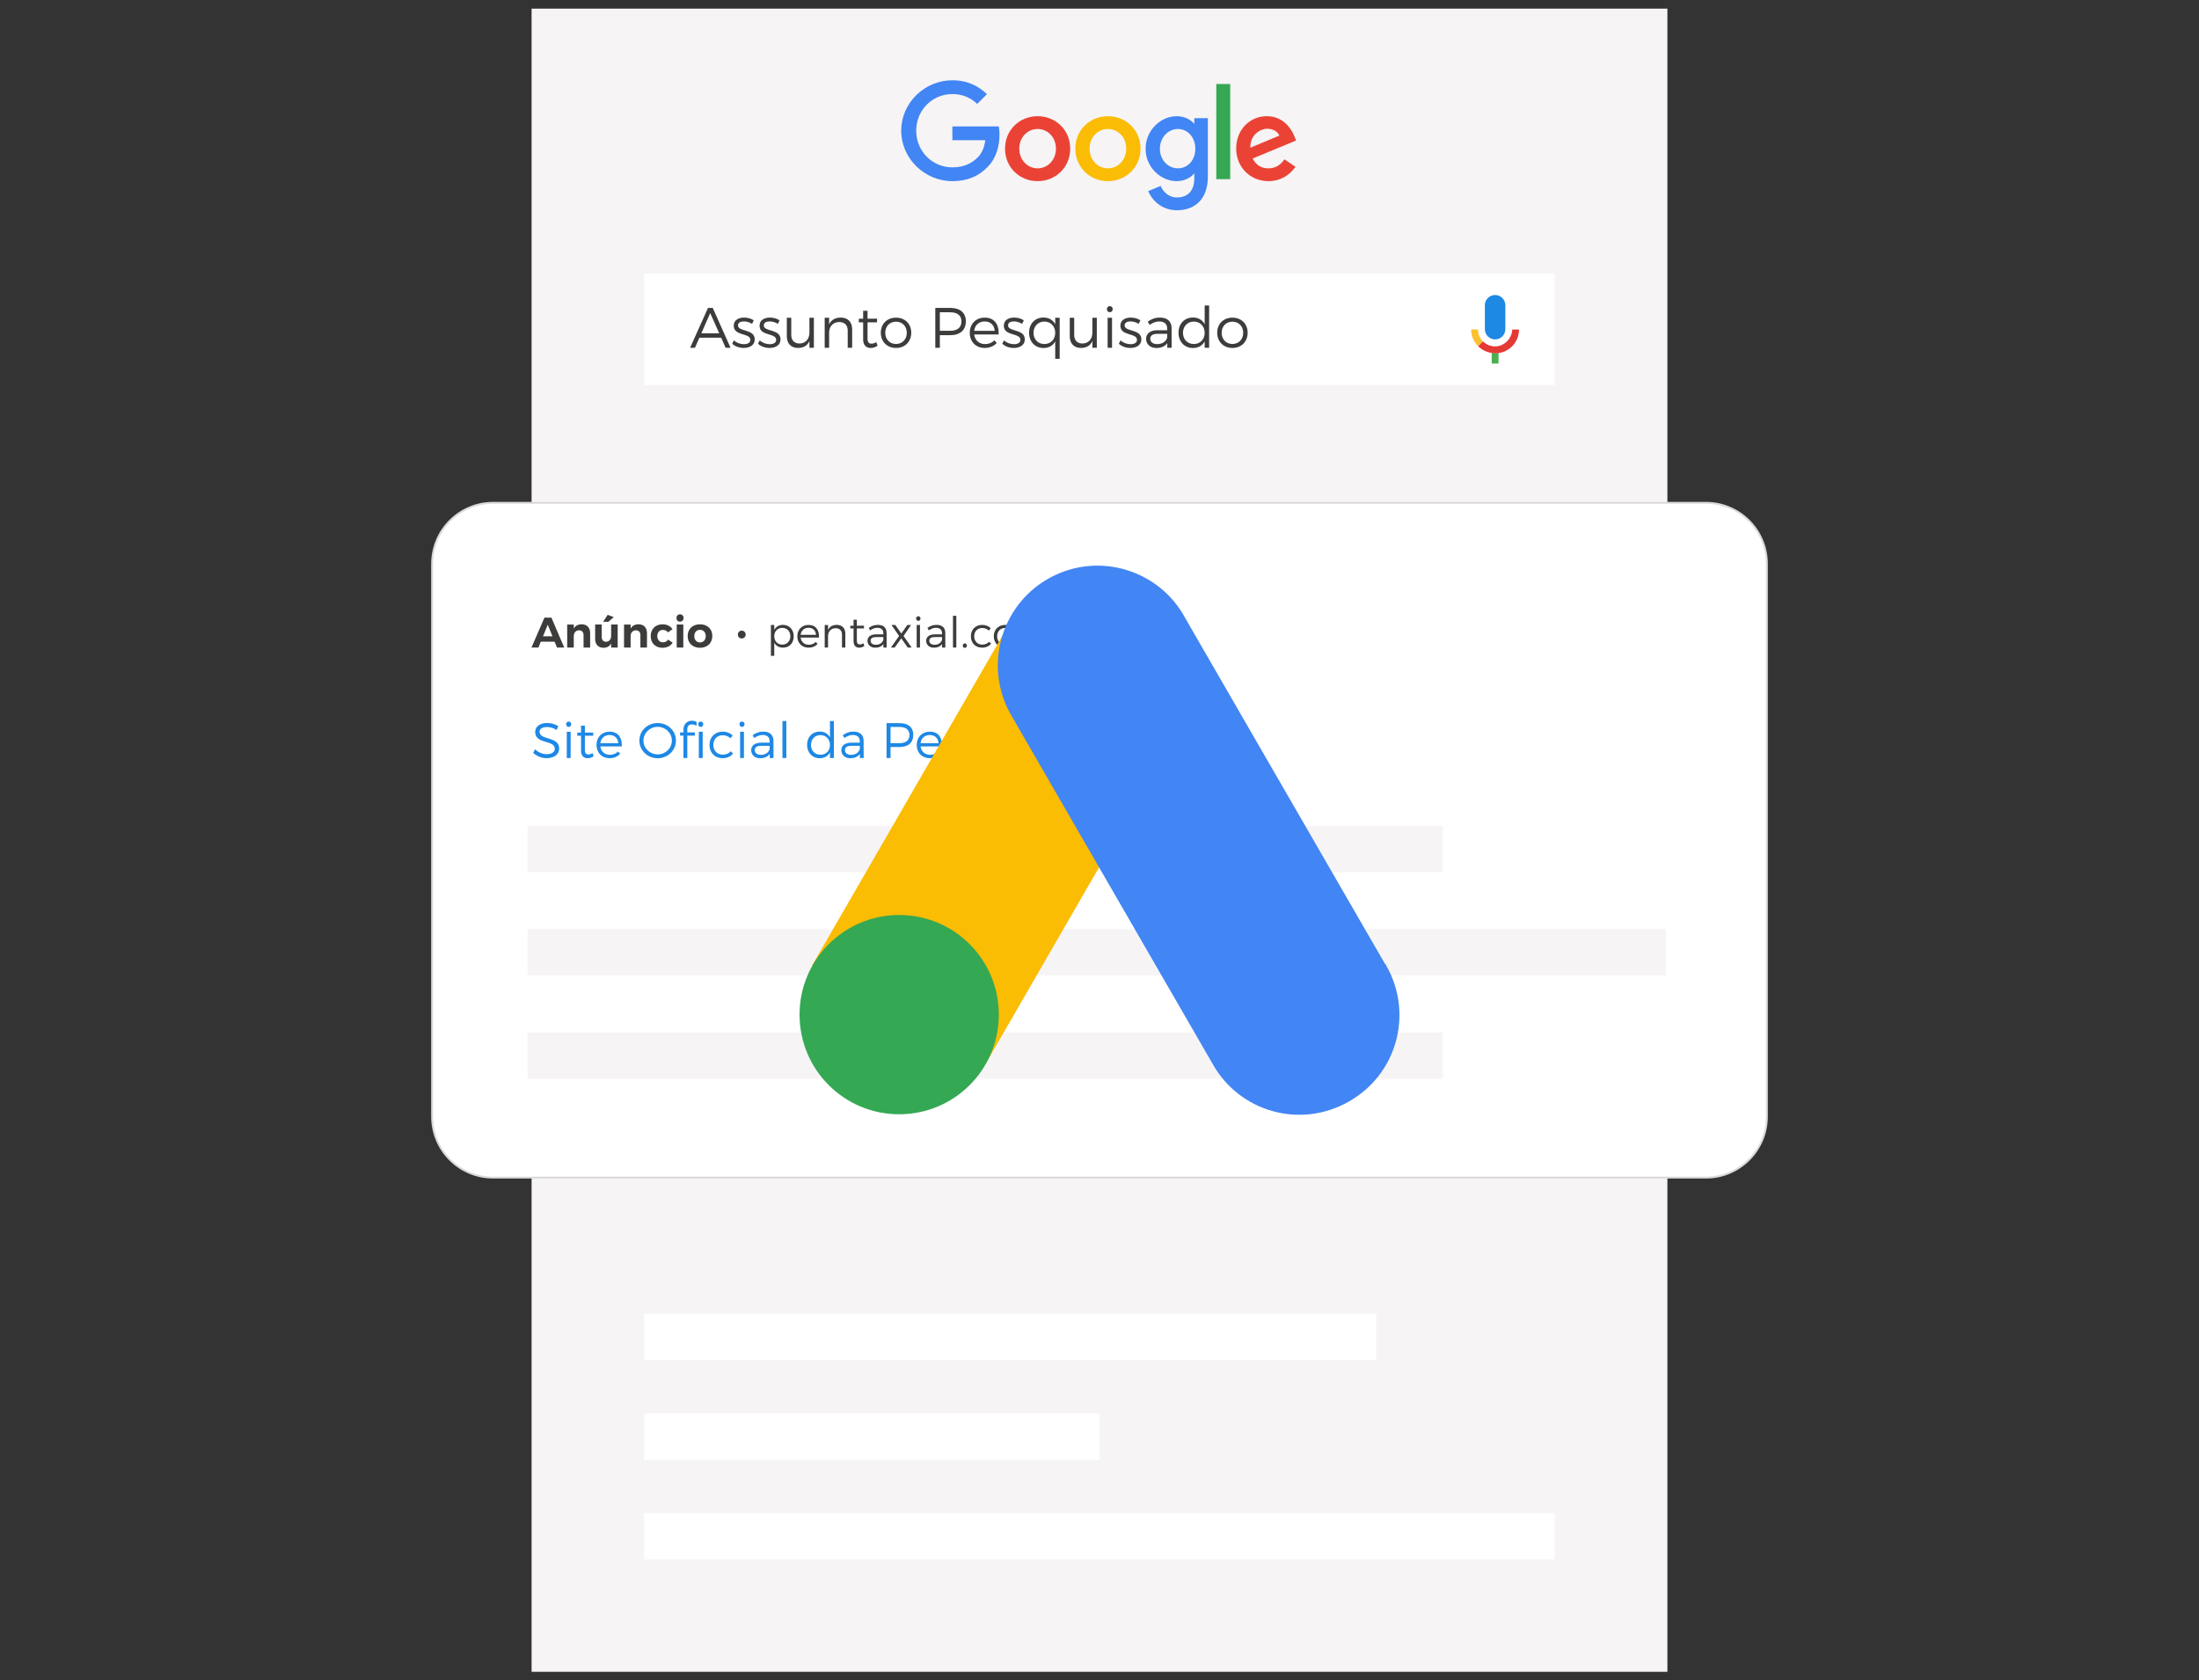 <?xml version="1.0" encoding="UTF-8"?>
<!DOCTYPE svg PUBLIC "-//W3C//DTD SVG 1.1//EN" "http://www.w3.org/Graphics/SVG/1.1/DTD/svg11.dtd">
<!-- Creator: CorelDRAW 2019 (64 Bit) -->
<svg xmlns="http://www.w3.org/2000/svg" xml:space="preserve" width="161.572mm" height="123.472mm" version="1.1" style="shape-rendering:geometricPrecision; text-rendering:geometricPrecision; image-rendering:optimizeQuality; fill-rule:evenodd; clip-rule:evenodd"
viewBox="0 0 16157.22 12347.22"
 xmlns:xlink="http://www.w3.org/1999/xlink">
 <rect x="0" y="0" width="16157.22" height="12347.22" fill="#333333" stroke="none"/>
 <defs>
  <style type="text/css">
   <![CDATA[
    .str0 {stroke:#DADADA;stroke-width:14.11;stroke-miterlimit:10}
    .fil2 {fill:none;fill-rule:nonzero}
    .fil3 {fill:#1E88E5;fill-rule:nonzero}
    .fil10 {fill:#34A853;fill-rule:nonzero}
    .fil7 {fill:#3C3C3B;fill-rule:nonzero}
    .fil9 {fill:#4285F4;fill-rule:nonzero}
    .fil4 {fill:#4CAF50;fill-rule:nonzero}
    .fil6 {fill:#E53935;fill-rule:nonzero}
    .fil11 {fill:#EA4335;fill-rule:nonzero}
    .fil0 {fill:#F6F4F5;fill-rule:nonzero}
    .fil8 {fill:#FBBC04;fill-rule:nonzero}
    .fil12 {fill:#FBBC05;fill-rule:nonzero}
    .fil5 {fill:#FBC02D;fill-rule:nonzero}
    .fil1 {fill:white;fill-rule:nonzero}
   ]]>
  </style>
 </defs>
 <g id="Camada_x0020_1">
  <g id="_2749233415840">
   <polygon class="fil0" points="3905.86,12283.83 12251.27,12283.83 12251.27,63.39 3905.86,63.39 "/>
   <path class="fil1" d="M3174.99 4142.58l0 4062c0,247.42 200.53,447.97 447.91,447.97l8911.4 0c247.39,0 447.92,-200.55 447.92,-447.97l0 -4062c0,-247.43 -200.53,-447.98 -447.92,-447.98l-8911.4 0c-247.38,0 -447.91,200.55 -447.91,447.98z"/>
   <path class="fil2 str0" d="M3174.99 4142.58l0 4062c0,247.42 200.53,447.97 447.91,447.97l8911.4 0c247.39,0 447.92,-200.55 447.92,-447.97l0 -4062c0,-247.43 -200.53,-447.98 -447.92,-447.98l-8911.4 0c-247.38,0 -447.91,200.55 -447.91,447.98z"/>
   <polygon class="fil1" points="11424.3,2828.99 4732.93,2828.99 4732.93,2009.72 11424.3,2009.72 "/>
   <polygon class="fil1" points="10112.21,9993.1 4732.93,9993.1 4732.93,9653.34 10112.21,9653.34 "/>
   <polygon class="fil0" points="12241.28,7166.79 3876.86,7166.79 3876.86,6826.99 12241.28,6826.99 "/>
   <polygon class="fil0" points="10601.1,7925.61 3876.86,7925.61 3876.86,7585.81 10601.1,7585.81 "/>
   <polygon class="fil0" points="10601.1,6407.96 3876.86,6407.96 3876.86,6068.16 10601.1,6068.16 "/>
   <polygon class="fil1" points="8078.6,10725.76 4732.93,10725.76 4732.93,10386.01 8078.6,10386.01 "/>
   <polygon class="fil1" points="11424.3,11458.42 4732.93,11458.42 4732.93,11118.67 11424.3,11118.67 "/>
   <path class="fil3" d="M10985.32 2493.83c41.82,0 75.21,-33.85 75.21,-75.2l0 -175.85c0,-41.86 -33.87,-75.15 -75.21,-75.15 -41.81,0 -75.2,33.87 -75.2,75.15l0 175.85c0,41.35 33.85,75.2 75.2,75.2z"/>
   <path class="fil4" d="M10960.31 2592.21l0 0 0 78.92 50.29 0 0 -78.4c-7.9,1.04 -16.43,1.04 -24.85,1.04 -9.07,0.54 -16.96,0 -25.44,-1.56z"/>
   <path class="fil5" d="M10896.22 2508.29c-22.24,-22.77 -36.52,-50.29 -36.52,-87.92l-50.35 0c0,50.35 19.63,91.63 51.39,123.45l0.52 -0.58 -0.52 -0.51 35.48 -34.44z"/>
   <path class="fil6" d="M11110.86 2420.3c0,63 -55.57,124.96 -125.48,124.96 -34.97,0 -66.25,-14.28 -89.02,-37.05l-0.52 0.47 -34.97 34.97 0.53 0.56c25.95,25.96 60.4,43.43 99.07,49.29 8.47,1.01 16.96,2.11 25.43,2.11 8.42,0 16.95,0 24.86,-1.1 85.3,-12.15 150.41,-85.25 150.41,-173.12l-50.31 0 0 -1.09z"/>
   <path class="fil7" d="M5298.81 2481.35l32.64 74.06 36.43 0 -131.02 -293.01 -34.77 0 -131.49 293.01 35.6 0 32.64 -74.06 159.97 0zm-14.24 -32.28l-131.49 0 65.27 -148.58 66.22 148.58zm183.36 -115.59c-40.24,0 -76.67,17.57 -76.67,59.93 -0.36,78.21 123.19,51.04 121.88,104.2 -0.35,21.84 -21.36,31.45 -47.35,31.45 -25.87,0 -54.35,-10.44 -73.22,-28.12l-12.58 24.8c21,20.06 53.16,30.97 84.61,30.97 42.25,0 80.82,-19.34 80.82,-62.89 0,-79.04 -123.07,-54 -123.07,-102.9 0,-20.53 18.76,-29.31 43.44,-29.31 20.53,0 42.72,7.12 59.93,17.92l12.58 -25.87c-18.51,-12.58 -44.03,-20.18 -70.37,-20.18zm189.64 0c-40.23,0 -76.66,17.57 -76.66,59.93 -0.36,78.21 123.18,51.04 121.88,104.2 -0.36,21.84 -21.36,31.45 -47.35,31.45 -25.88,0 -54.36,-10.44 -73.23,-28.12l-12.58 24.8c21.01,20.06 53.17,30.97 84.62,30.97 42.25,0 80.82,-19.34 80.82,-62.89 0,-79.04 -123.07,-54 -123.07,-102.9 0,-20.53 18.75,-29.31 43.44,-29.31 20.53,0 42.72,7.12 59.93,17.92l12.58 -25.87c-18.52,-12.58 -44.03,-20.18 -70.38,-20.18zm322.33 1.31l-32.64 0 0 108.47c0,46.88 -26.82,79.87 -72.39,80.7 -38.1,0 -61.12,-23.02 -61.12,-61.95l0 -127.22 -32.64 0 0 136c0,53.17 30.98,85.92 82.49,85.92 39.75,-0.47 69.06,-16.85 83.66,-51.15l0 49.85 32.64 0 0 -220.62zm197.6 -1.31c-40.24,0.48 -69.91,16.38 -85.45,49.85l0 -48.54 -32.64 0 0 220.62 32.64 0 0 -118.44c3.8,-41.89 30.62,-70.38 74.17,-70.85 38.93,0 62.31,23.02 62.31,62.07l0 127.22 32.75 0 0 -136.12c0,-53.17 -31.09,-85.81 -83.78,-85.81zm261.2 180.51c-12.1,7.48 -23.85,11.27 -35.13,11.27 -18.86,0 -29.31,-10.08 -29.31,-36.78l0 -120.22 69.9 0 0 -26.83 -69.9 0.48 0 -58.27 -32.28 0 0 58.27 -31.8 0 0 26.35 31.8 0 0 126.03c0,43.55 23.86,62.78 56.14,62.78 17.56,-0.36 34.29,-6.29 49.84,-16.73l-9.26 -26.35zm144.88 -180.03c-65.27,0 -111.8,45.21 -111.8,110.96 0,66.1 46.53,111.79 111.8,111.79 65.27,0 111.79,-45.69 111.79,-111.79 0,-65.75 -46.52,-110.96 -111.79,-110.96zm0 29.67c46.04,0 79.16,33.46 79.16,81.65 0,48.54 -33.12,82.12 -79.16,82.12 -46.05,0 -79.16,-33.58 -79.16,-82.12 0,-48.19 33.11,-81.65 79.16,-81.65zm288.5 -101.23l0 293.01 33.47 0 0 -92.57 76.66 0c72.4,0 114.29,-37.26 114.29,-102.06 0,-62.43 -41.89,-98.38 -114.29,-98.38l-110.13 0zm33.47 32.16l75.36 0c52.81,0 83.31,22.66 83.31,67.05 0,45.57 -30.5,69.07 -83.31,69.07l-75.36 0 0 -136.12zm329.09 39.4c-64.09,0 -109.3,45.57 -109.3,111.32 0,65.74 44.86,111.43 109.66,111.43 36.9,0 67.88,-13.41 88.77,-36.9l-17.92 -19.23c-17.21,18.04 -41.07,27.65 -68.24,27.65 -42.73,0 -74.18,-27.29 -79.99,-70.37l180.03 0c3.32,-74.89 -31.8,-124.38 -103.01,-123.9zm-77.02 97.08c4.98,-41.9 35.13,-69.07 77.02,-69.07 43.08,0 71.56,26.82 73.7,69.07l-150.72 0zm294.67 -97.56c-40.23,0 -76.66,17.57 -76.66,59.93 -0.36,78.21 123.18,51.04 121.88,104.2 -0.36,21.84 -21.36,31.45 -47.35,31.45 -25.87,0 -54.36,-10.44 -73.23,-28.12l-12.58 24.8c21.01,20.06 53.17,30.97 84.62,30.97 42.25,0 80.82,-19.34 80.82,-62.89 0,-79.04 -123.07,-54 -123.07,-102.9 0,-20.53 18.75,-29.31 43.44,-29.31 20.53,0 42.72,7.12 59.93,17.92l12.58 -25.87c-18.52,-12.58 -44.03,-20.18 -70.38,-20.18zm333.72 1.31l-32.75 0 0 47.71c-16.26,-31.45 -46.88,-49.37 -86.16,-49.37 -62.43,0 -105.98,45.57 -105.98,111.79 0,65.75 43.55,112.15 106.33,112.15 39.4,0 69.55,-18.04 85.81,-49.01l0 128.52 32.75 0 0 -301.79zm-112.27 192.97c-46.87,0 -79.98,-34.3 -79.98,-82.01 0,-48.18 33.11,-82.95 79.98,-82.95 46.53,0 79.52,34.77 79.52,82.95 0,47.71 -32.99,82.01 -79.52,82.01zm385.11 -192.97l-32.64 0 0 108.47c0,46.88 -26.82,79.87 -72.39,80.7 -38.09,0 -61.12,-23.02 -61.12,-61.95l0 -127.22 -32.63 0 0 136c0,53.17 30.97,85.92 82.48,85.92 39.75,-0.47 69.07,-16.85 83.66,-51.15l0 49.85 32.64 0 0 -220.62zm95.42 -85.8c-12.11,0 -21.37,9.61 -21.37,22.54 0,13.06 9.26,22.67 21.37,22.67 12.22,0 21.36,-9.61 21.36,-22.67 0,-12.93 -9.14,-22.54 -21.36,-22.54zm16.37 306.42l0 -220.62 -32.28 0 0 220.62 32.28 0zm138.14 -221.93c-40.23,0 -76.66,17.57 -76.66,59.93 -0.36,78.21 123.19,51.04 121.88,104.2 -0.36,21.84 -21.36,31.45 -47.35,31.45 -25.87,0 -54.36,-10.44 -73.23,-28.12l-12.58 24.8c21.01,20.06 53.17,30.97 84.62,30.97 42.25,0 80.82,-19.34 80.82,-62.89 0,-79.04 -123.07,-54 -123.07,-102.9 0,-20.53 18.75,-29.31 43.44,-29.31 20.53,0 42.72,7.12 59.93,17.92l12.58 -25.87c-18.51,-12.58 -44.03,-20.18 -70.38,-20.18zm267.98 221.93l31.8 0 -0.47 -145.74c-0.36,-47.23 -30.5,-76.19 -84.98,-76.19 -37.62,0 -61.47,10.92 -89.95,29.79l13.76 23.86c23.03,-15.91 45.69,-25.16 69.9,-25.16 38.93,0 59.11,19.22 59.11,51.5l0 12.94 -72.52 0c-51.86,0.47 -82.48,24.8 -82.48,63.25 0,38.1 29.32,67.41 75.01,67.41 35.13,0 63.25,-11.75 80.82,-35.6l0 33.94zm-74.53 -26.82c-30.98,0 -50.68,-15.9 -50.68,-40.11 0,-24.33 19.23,-35.61 56.14,-35.61l68.59 0 0 26.35c-8.31,30.5 -36.79,49.37 -74.05,49.37zm381.9 -283.88l-32.76 0 0 137.79c-16.25,-31.45 -46.87,-49.37 -86.15,-49.37 -62.43,0 -105.98,45.57 -105.98,111.79 0,65.75 43.55,112.15 106.33,112.15 39.4,0 69.55,-18.04 85.8,-49.01l0 47.35 32.76 0 0 -310.7zm-112.27 283.05c-46.88,0 -79.99,-34.3 -79.99,-82.01 0,-48.18 33.11,-82.95 79.99,-82.95 46.52,0 79.51,34.77 79.51,82.95 0,47.71 -32.99,82.01 -79.51,82.01zm283.4 -193.8c-65.27,0 -111.79,45.21 -111.79,110.96 0,66.1 46.52,111.79 111.79,111.79 65.27,0 111.8,-45.69 111.8,-111.79 0,-65.75 -46.53,-110.96 -111.8,-110.96zm0 29.67c46.05,0 79.16,33.46 79.16,81.65 0,48.54 -33.11,82.12 -79.16,82.12 -46.05,0 -79.16,-33.58 -79.16,-82.12 0,-48.19 33.11,-81.65 79.16,-81.65z"/>
   <path class="fil7" d="M4075.09 4715.08l17.36 42.72 53.04 0 -93.9 -219.76 -51.18 0 -95.5 219.76 51.18 0 17.26 -42.72 101.74 0zm-15.93 -39.88l-69.43 0 34.89 -85.36 34.54 85.36zm215.13 -88.21c-26.44,0.27 -46.55,10.33 -58.48,31.42l0 -29.55 -48.33 0 0 168.94 48.33 0 0 -83.22c0,-24.84 14.51,-42.99 38.63,-43.35 20.74,0 33.29,13.17 33.29,34.54l0 92.03 48.33 0 0 -106.1c0,-39.61 -24.12,-64.71 -61.77,-64.71zm195.64 -18.24l39.87 -34.18 -44.95 -17 -33.28 51.18 38.36 0zm68.44 20.11l-48.06 0 0 83.49c0,24.57 -14.15,42.73 -37.38,43.08 -19.5,0 -31.69,-12.9 -31.69,-34.27l0 -92.3 -48.33 0 0 106.1c0,39.88 23.5,64.71 60.88,64.71 25.46,0 44.86,-10.33 56.52,-31.69l0 29.82 48.06 0 0 -168.94zm153.54 -1.87c-26.43,0.27 -46.55,10.33 -58.48,31.42l0 -29.55 -48.33 0 0 168.94 48.33 0 0 -83.22c0,-24.84 14.51,-42.99 38.63,-43.35 20.74,0 33.29,13.17 33.29,34.54l0 92.03 48.33 0 0 -106.1c0,-39.61 -24.12,-64.71 -61.77,-64.71zm175.79 0.27c-51.8,0 -86.6,34.89 -86.6,86.69 0,51.18 34.8,85.72 85.98,85.72 34.54,0 60.97,-13.8 75.12,-37.38l-33.29 -22.61c-8.54,13.26 -21.98,19.85 -39.25,19.85 -23.59,0 -40.23,-18.61 -40.23,-45.84 0,-27.06 16.64,-45.22 40.23,-45.22 16.65,-0.35 29.46,6.59 38.63,17.89l32.58 -23.58c-15.04,-22.61 -40.77,-35.52 -73.17,-35.52zm128.8 -73.43c-15.4,0 -26.08,11.3 -26.08,26.97 0,15.75 10.68,27.06 26.08,27.06 15.4,0 26.08,-11.31 26.08,-27.06 0,-15.67 -10.68,-26.97 -26.08,-26.97zm24.12 243.97l0 -168.94 -48.33 0 0 168.94 48.33 0zm122.74 -170.54c-54.29,0 -90.7,34.27 -90.7,86.07 0,51.54 36.41,86.34 90.7,86.34 54.03,0 90.43,-34.8 90.43,-86.34 0,-51.8 -36.4,-86.07 -90.43,-86.07zm0 40.23c24.83,0 42.1,18.87 42.1,46.46 0,27.69 -17.27,46.47 -42.1,46.47 -25.1,0 -42.01,-18.78 -42.01,-46.47 0,-27.59 16.91,-46.46 42.01,-46.46z"/>
   <path class="fil7" d="M5752.5 4591.36c-28.84,0 -51.45,13.52 -63.73,36.76l0 -35.79 -24.48 0 0 226.35 24.48 0 0 -96.39c12.28,22.96 34.89,36.49 64.35,36.49 46.82,0 78.86,-34.27 78.86,-83.22 0,-49.67 -32.66,-84.2 -79.48,-84.2zm-4.36 145.08c-34.89,0 -59.37,-25.46 -59.37,-61.51 0,-35.87 24.48,-61.59 59.37,-61.59 34.53,0 59.01,26.08 59.01,61.59 0,35.78 -24.48,61.51 -59.01,61.51zm192.16 -144.73c-48.06,0 -81.97,34.18 -81.97,83.49 0,49.31 33.64,83.58 82.24,83.58 27.68,0 50.91,-10.06 66.58,-27.68l-13.44 -14.42c-12.91,13.53 -30.8,20.74 -51.18,20.74 -32.04,0 -55.63,-20.47 -59.99,-52.78l135.02 0c2.5,-56.17 -23.85,-93.28 -77.26,-92.93zm-57.76 72.81c3.74,-31.42 26.35,-51.8 57.76,-51.8 32.31,0 53.68,20.11 55.28,51.8l-113.04 0zm265.6 -73.16c-30.18,0.35 -52.43,12.28 -64.09,37.38l0 -36.41 -24.47 0 0 165.47 24.47 0 0 -88.83c2.85,-31.42 22.97,-52.78 55.63,-53.14 29.2,0 46.73,17.27 46.73,46.55l0 95.42 24.57 0 0 -102.09c0,-39.88 -23.32,-64.35 -62.84,-64.35zm195.9 135.38c-9.08,5.6 -17.89,8.45 -26.34,8.45 -14.15,0 -21.99,-7.56 -21.99,-27.59l0 -90.17 52.43 0 0 -20.11 -52.43 0.35 0 -43.7 -24.21 0 0 43.7 -23.85 0 0 19.76 23.85 0 0 94.53c0,32.67 17.89,47.09 42.1,47.09 13.18,-0.27 25.73,-4.72 37.39,-12.55l-6.95 -19.76zm146.69 31.06l23.85 0 -0.35 -109.3c-0.27,-35.43 -22.88,-57.14 -63.73,-57.14 -28.22,0 -46.11,8.18 -67.47,22.34l10.32 17.89c17.27,-11.93 34.27,-18.87 52.43,-18.87 29.19,0 44.33,14.42 44.33,38.63l0 9.7 -54.39 0c-38.89,0.35 -61.86,18.6 -61.86,47.44 0,28.57 21.99,50.56 56.25,50.56 26.35,0 47.45,-8.82 60.62,-26.71l0 25.46zm-55.9 -20.12c-23.23,0 -38,-11.92 -38,-30.08 0,-18.25 14.41,-26.7 42.1,-26.7l51.44 0 0 19.76c-6.23,22.87 -27.59,37.02 -55.54,37.02zm187.45 -82.6l-43.97 -62.75 -28.21 0 56.16 80.38 -60.26 85.09 27.68 0 48.6 -67.47 47.18 67.47 28.57 0 -59.37 -85.09 55.27 -80.38 -27.06 0 -44.59 62.75zm124.97 -127.1c-9.08,0 -16.02,7.21 -16.02,16.91 0,9.79 6.94,17 16.02,17 9.17,0 16.02,-7.21 16.02,-17 0,-9.7 -6.85,-16.91 -16.02,-16.91zm12.28 229.82l0 -165.47 -24.21 0 0 165.47 24.21 0zm162.35 0l23.86 0 -0.36 -109.3c-0.27,-35.43 -22.88,-57.14 -63.73,-57.14 -28.22,0 -46.11,8.18 -67.47,22.34l10.33 17.89c17.26,-11.93 34.26,-18.87 52.42,-18.87 29.2,0 44.33,14.42 44.33,38.63l0 9.7 -54.39 0c-38.89,0.35 -61.86,18.6 -61.86,47.44 0,28.57 21.99,50.56 56.26,50.56 26.34,0 47.44,-8.82 60.61,-26.71l0 25.46zm-55.9 -20.12c-23.23,0 -38,-11.92 -38,-30.08 0,-18.25 14.42,-26.7 42.1,-26.7l51.45 0 0 19.76c-6.24,22.87 -27.6,37.02 -55.55,37.02zm160.49 20.12l0 -233.02 -24.48 0 0 233.02 24.48 0zm62.83 -30.17c-8.81,0 -15.39,6.94 -15.39,16.37 0,9.44 6.58,16.29 15.39,16.29 8.46,0 15.05,-6.85 15.05,-16.29 0,-9.43 -6.59,-16.37 -15.05,-16.37zm126.22 -135.92c-47.71,0 -81.98,34.18 -81.98,83.49 0,49.31 33.91,83.58 81.98,83.58 28.57,0 51.44,-10.68 66.22,-28.57l-14.06 -15.13c-11.66,13.79 -29.55,21.36 -51.18,21.36 -34.27,0 -58.75,-25.1 -58.75,-61.24 0,-36.14 24.48,-60.88 58.75,-60.88 20.02,0 36.67,7.21 49.22,19.14l13.53 -17.27c-15.05,-15.67 -37.03,-24.83 -63.73,-24.48zm170.17 0c-48.96,0 -83.85,33.91 -83.85,83.22 0,49.58 34.89,83.85 83.85,83.85 48.95,0 83.84,-34.27 83.84,-83.85 0,-49.31 -34.89,-83.22 -83.84,-83.22zm0 22.25c34.53,0 59.36,25.1 59.36,61.24 0,36.4 -24.83,61.59 -59.36,61.59 -34.54,0 -59.37,-25.19 -59.37,-61.59 0,-36.14 24.83,-61.24 59.37,-61.24zm338.76 -22.6c-31.69,0.35 -54.92,14.15 -65.24,43.34 -6.95,-27.32 -28.31,-43.34 -59.37,-43.34 -29.82,0.35 -52.16,12.55 -63.11,38.36l0 -37.39 -24.21 0 0 165.47 24.21 0 0 -81.35c0,-35.43 20.38,-59.99 54.3,-60.88 28.92,0 45.83,17.26 45.83,46.81l0 95.42 24.84 0 0 -81.35c0,-35.43 19.76,-59.99 54.03,-60.88 28.57,0 45.83,17.26 45.83,46.81l0 95.42 24.48 0 0 -102.09c0,-39.88 -22.96,-64.35 -61.59,-64.35zm117.49 136.27c-8.81,0 -15.4,6.94 -15.4,16.37 0,9.44 6.59,16.29 15.4,16.29 8.45,0 15.04,-6.85 15.04,-16.29 0,-9.43 -6.59,-16.37 -15.04,-16.37zm150.69 -136.27c-28.84,0 -51.45,13.52 -63.73,36.76l0 -103.34 -24.48 0 0 233.02 24.48 0 0 -35.51c12.28,22.96 34.89,36.49 64.35,36.49 46.82,0 78.86,-34.27 78.86,-83.22 0,-49.67 -32.66,-84.2 -79.48,-84.2zm-4.36 145.08c-34.89,0 -59.37,-25.46 -59.37,-61.51 0,-35.87 24.48,-61.59 59.37,-61.59 34.53,0 59.01,26.08 59.01,61.59 0,35.78 -24.48,61.51 -59.01,61.51zm151.31 -144.11l-24.48 0 0 165.47 24.48 0 0 -87.94c2.85,-32.67 24.48,-54.29 59.37,-53.67l0 -24.83c-27.95,0.35 -48.33,13.52 -59.37,37.73l0 -36.76z"/>
   <path class="fil7" d="M5478.86 4662.49c0,15.91 -12.86,28.78 -28.78,28.78 -15.9,0 -28.84,-12.87 -28.84,-28.78 0,-15.96 12.94,-28.84 28.84,-28.84 15.92,0 28.78,12.88 28.78,28.84z"/>
   <path class="fil3" d="M4020.94 5312.26c-53.16,0 -88.68,25.96 -88.68,66.25 0,92 144.34,56.07 143.93,123.47 0,24.61 -23.06,39.56 -60.02,39.56 -28.98,0 -61.58,-13.19 -85.36,-36.24l-13.19 26.38c24.2,23.05 60.85,39.25 98.13,39.25 55.04,0 92.73,-27.52 92.73,-70.41 0.31,-93.04 -144.03,-58.56 -144.03,-124.5 0,-21.6 21.71,-34.06 54.62,-34.06 20.57,0 47.67,6.23 70.72,21.6l12.46 -27.52c-21.29,-14.23 -51.71,-23.78 -81.31,-23.78zm157.43 -10.59c-10.59,0 -18.69,8.41 -18.69,19.73 0,11.42 8.1,19.83 18.69,19.83 10.69,0 18.69,-8.41 18.69,-19.83 0,-11.32 -8,-19.73 -18.69,-19.73zm14.33 268.12l0 -193.05 -28.25 0 0 193.05 28.25 0zm161.16 -36.24c-10.59,6.54 -20.87,9.86 -30.74,9.86 -16.51,0 -25.64,-8.83 -25.64,-32.19l0 -105.19 61.16 0 0 -23.47 -61.16 0.41 0 -50.98 -28.25 0 0 50.98 -27.83 0 0 23.06 27.83 0 0 110.28c0,38.11 20.87,54.93 49.12,54.93 15.37,-0.31 30.01,-5.5 43.61,-14.64l-8.1 -23.05zm124.58 -157.53c-56.07,0 -95.64,39.87 -95.64,97.4 0,57.53 39.26,97.51 95.95,97.51 32.3,0 59.4,-11.74 77.68,-32.3l-15.68 -16.82c-15.06,15.79 -35.93,24.2 -59.71,24.2 -37.38,0 -64.9,-23.89 -69.99,-61.58l157.53 0c2.91,-65.53 -27.83,-108.83 -90.14,-108.41zm-67.39 84.94c4.36,-36.66 30.74,-60.44 67.39,-60.44 37.7,0 62.62,23.47 64.49,60.44l-131.88 0zm421.29 -148.39c-75.08,0 -134.48,56.49 -134.48,128.97 0,72.17 59.4,129.7 134.48,129.7 74.66,0 134.06,-57.53 134.06,-129.7 0,-72.17 -59.4,-128.97 -134.06,-128.97zm0 27.93c57.11,0 104.05,44.66 104.05,101.04 0,56.49 -46.94,101.46 -104.05,101.46 -57.22,0 -104.78,-44.97 -104.78,-101.46 0,-56.38 47.56,-101.04 104.78,-101.04zm189.41 41.02l-24.93 0 0 23.37 24.93 0 0 164.9 28.14 0 0 -164.9 55.34 0 0 -23.37 -55.34 0 0 -24.92c0,-22.74 15.05,-34.48 34.06,-34.06 11,0 23.15,3.63 33.75,9.45l0.72 -26.69c-9.86,-6.23 -22.32,-9.55 -34.78,-9.86 -31.57,0 -61.89,21.91 -61.89,64.79l0 21.29zm126.68 -40.29c10.7,0 18.69,-8.41 18.69,-19.83 0,-11.32 -7.99,-19.73 -18.69,-19.73 -10.59,0 -18.27,8.41 -18.27,19.73 0,11.42 7.68,19.83 18.27,19.83zm-13.91 35.51l0 193.05 28.56 0 0 -193.05 -28.56 0zm174.04 -0.72c-55.66,0 -95.64,39.87 -95.64,97.4 0,57.53 39.56,97.51 95.64,97.51 33.33,0 60.02,-12.46 77.26,-33.33l-16.41 -17.66c-13.6,16.1 -34.48,24.92 -59.71,24.92 -39.98,0 -68.54,-29.28 -68.54,-71.44 0,-42.16 28.56,-71.03 68.54,-71.03 23.36,0 42.78,8.41 57.43,22.33l15.78 -20.15c-17.55,-18.27 -43.2,-28.97 -74.35,-28.55zm143.2 -74.35c-10.6,0 -18.7,8.41 -18.7,19.73 0,11.42 8.1,19.83 18.7,19.83 10.69,0 18.69,-8.41 18.69,-19.83 0,-11.32 -8,-19.73 -18.69,-19.73zm14.33 268.12l0 -193.05 -28.25 0 0 193.05 28.25 0zm189.41 0l27.82 0 -0.41 -127.52c-0.31,-41.33 -26.69,-66.67 -74.35,-66.67 -32.92,0 -53.79,9.56 -78.71,26.07l12.04 20.87c20.15,-13.92 39.98,-22.02 61.16,-22.02 34.07,0 51.72,16.83 51.72,45.07l0 11.32 -63.45 0c-45.38,0.42 -72.17,21.7 -72.17,55.35 0,33.33 25.65,58.98 65.63,58.98 30.74,0 55.35,-10.28 70.72,-31.15l0 29.7zm-65.22 -23.47c-27.1,0 -44.34,-13.92 -44.34,-35.1 0,-21.29 16.82,-31.15 49.12,-31.15l60.02 0 0 23.05c-7.27,26.69 -32.19,43.2 -64.8,43.2zm187.23 23.47l0 -271.86 -28.56 0 0 271.86 28.56 0zm349.22 -271.86l-28.66 0 0 120.56c-14.23,-27.52 -41.02,-43.2 -75.39,-43.2 -54.62,0 -92.73,39.88 -92.73,97.82 0,57.53 38.11,98.13 93.04,98.13 34.48,0 60.85,-15.78 75.08,-42.89l0 41.44 28.66 0 0 -271.86zm-98.23 247.66c-41.02,0 -69.99,-30.01 -69.99,-71.75 0,-42.16 28.97,-72.59 69.99,-72.59 40.7,0 69.57,30.43 69.57,72.59 0,41.74 -28.87,71.75 -69.57,71.75zm289.4 24.2l27.83 0 -0.41 -127.52c-0.31,-41.33 -26.69,-66.67 -74.35,-66.67 -32.92,0 -53.79,9.56 -78.71,26.07l12.04 20.87c20.15,-13.92 39.98,-22.02 61.16,-22.02 34.06,0 51.72,16.83 51.72,45.07l0 11.32 -63.45 0c-45.38,0.42 -72.17,21.7 -72.17,55.35 0,33.33 25.65,58.98 65.63,58.98 30.74,0 55.35,-10.28 70.71,-31.15l0 29.7zm-65.21 -23.47c-27.1,0 -44.34,-13.92 -44.34,-35.1 0,-21.29 16.82,-31.15 49.12,-31.15l60.02 0 0 23.05c-7.27,26.69 -32.19,43.2 -64.8,43.2zm261.27 -232.92l0 256.39 29.28 0 0 -81 67.08 0c63.35,0 100,-32.61 100,-89.3 0,-54.63 -36.65,-86.09 -100,-86.09l-96.36 0zm29.28 28.14l65.94 0c46.21,0 72.9,19.84 72.9,58.67 0,39.88 -26.69,60.44 -72.9,60.44l-65.94 0 0 -119.11zm287.96 34.48c-56.08,0 -95.64,39.87 -95.64,97.4 0,57.53 39.25,97.51 95.95,97.51 32.29,0 59.4,-11.74 77.67,-32.3l-15.68 -16.82c-15.05,15.79 -35.93,24.2 -59.71,24.2 -37.38,0 -64.9,-23.89 -69.99,-61.58l157.53 0c2.91,-65.53 -27.83,-108.83 -90.13,-108.41zm-67.4 84.94c4.37,-36.66 30.74,-60.44 67.4,-60.44 37.69,0 62.61,23.47 64.48,60.44l-131.88 0zm309.87 -85.36c-35.2,0.42 -61.16,14.33 -74.77,43.62l0 -42.48 -28.55 0 0 193.05 28.55 0 0 -103.64c3.33,-36.65 26.79,-61.58 64.9,-61.99 34.06,0 54.52,20.14 54.52,54.31l0 111.32 28.66 0 0 -119.11c0,-46.52 -27.21,-75.08 -73.31,-75.08zm228.56 157.95c-10.6,6.54 -20.88,9.86 -30.74,9.86 -16.51,0 -25.65,-8.83 -25.65,-32.19l0 -105.19 61.16 0 0 -23.47 -61.16 0.41 0 -50.98 -28.25 0 0 50.98 -27.83 0 0 23.06 27.83 0 0 110.28c0,38.11 20.88,54.93 49.12,54.93 15.37,-0.31 30.01,-5.5 43.62,-14.64l-8.1 -23.05zm171.13 36.24l27.83 0 -0.42 -127.52c-0.31,-41.33 -26.69,-66.67 -74.35,-66.67 -32.92,0 -53.79,9.56 -78.71,26.07l12.04 20.87c20.15,-13.92 39.98,-22.02 61.17,-22.02 34.06,0 51.71,16.83 51.71,45.07l0 11.32 -63.45 0c-45.38,0.42 -72.17,21.7 -72.17,55.35 0,33.33 25.65,58.98 65.63,58.98 30.74,0 55.35,-10.28 70.72,-31.15l0 29.7zm-65.22 -23.47c-27.1,0 -44.34,-13.92 -44.34,-35.1 0,-21.29 16.83,-31.15 49.12,-31.15l60.02 0 0 23.05c-7.27,26.69 -32.19,43.2 -64.8,43.2zm218.7 -96.37l-51.3 -73.21 -32.92 0 65.53 93.77 -70.31 99.28 32.3 0 56.7 -78.72 55.03 78.72 33.34 0 -69.27 -99.28 64.49 -93.77 -31.57 0 -52.02 73.21zm145.79 -148.28c-10.59,0 -18.69,8.41 -18.69,19.73 0,11.42 8.1,19.83 18.69,19.83 10.7,0 18.69,-8.41 18.69,-19.83 0,-11.32 -7.99,-19.73 -18.69,-19.73zm14.33 268.12l0 -193.05 -28.24 0 0 193.05 28.24 0zm189.41 0l27.83 0 -0.42 -127.52c-0.31,-41.33 -26.68,-66.67 -74.35,-66.67 -32.91,0 -53.79,9.56 -78.71,26.07l12.05 20.87c20.14,-13.92 39.98,-22.02 61.16,-22.02 34.06,0 51.71,16.83 51.71,45.07l0 11.32 -63.44 0c-45.38,0.42 -72.18,21.7 -72.18,55.35 0,33.33 25.65,58.98 65.63,58.98 30.74,0 55.35,-10.28 70.72,-31.15l0 29.7zm-65.21 -23.47c-27.11,0 -44.34,-13.92 -44.34,-35.1 0,-21.29 16.82,-31.15 49.11,-31.15l60.02 0 0 23.05c-7.26,26.69 -32.19,43.2 -64.79,43.2zm187.22 23.47l0 -271.86 -28.55 0 0 271.86 28.55 0z"/>
   <polygon class="fil8" points="5966.27,7094.9 7430.44,4558.32 8700.15,5290.47 7235.97,7826.95 "/>
   <path class="fil9" d="M10178.63 7086.33l-1467.06 -2539.42c-188.71,-357.44 -631.97,-494.76 -989.41,-305.99 -357.48,188.71 -494.76,631.97 -306.03,989.41 8.57,14.34 17.2,31.51 25.79,45.79l1467 2539.42c197.3,354.61 643.43,480.42 998.06,280.24 354.54,-197.3 480.41,-643.44 280.24,-998.04 -2.88,-5.71 -5.76,-11.41 -8.59,-17.12l0 2.83 0 2.88z"/>
   <path class="fil10" d="M6606.84 6723.1c406.11,0 732.09,328.87 732.09,732.09 0,406.11 -328.86,732.15 -732.09,732.15 -406.05,0 -732.09,-328.91 -732.09,-732.15 0,-406.1 328.87,-732.09 732.09,-732.09z"/>
   <path class="fil11" d="M7758.55 1092.43c0,-85.93 -62.27,-144.65 -134.61,-144.65 -72.31,0 -134.59,58.72 -134.59,144.65 0,84.99 62.28,144.6 134.59,144.6 72.34,0 134.61,-59.71 134.61,-144.6zm104.82 0c0,137.37 -107.49,238.65 -239.43,238.65 -131.92,0 -239.41,-101.28 -239.41,-238.65 0,-138.42 107.49,-238.68 239.41,-238.68 131.94,0 239.43,100.26 239.43,238.68z"/>
   <path class="fil12" d="M8275.04 1092.43c0,-85.93 -62.28,-144.65 -134.6,-144.65 -72.33,0 -134.61,58.72 -134.61,144.65 0,84.99 62.28,144.6 134.61,144.6 72.32,0 134.6,-59.71 134.6,-144.6zm104.82 0c0,137.37 -107.5,238.65 -239.42,238.65 -131.94,0 -239.43,-101.28 -239.43,-238.65 0,-138.31 107.49,-238.68 239.43,-238.68 131.92,0 239.42,100.26 239.42,238.68z"/>
   <path class="fil9" d="M8782.71 1093.25c0,-83.99 -56.05,-145.42 -127.39,-145.42 -72.32,0 -132.92,61.43 -132.92,145.42 0,83.21 60.6,143.76 132.92,143.76 71.34,0 127.39,-60.55 127.39,-143.76zm92.1 -225.09l0 428.52c0,176.2 -103.93,248.21 -226.82,248.21 -115.71,0 -185.31,-77.41 -211.52,-140.68l91.21 -37.93c16.28,38.82 56.05,84.68 120.21,84.68 78.65,0 127.38,-48.57 127.38,-139.89l0 -34.33 -3.66 0c-23.45,28.94 -68.61,54.21 -125.65,54.21 -119.37,0 -228.65,-103.94 -228.65,-237.7 0,-134.7 109.28,-239.47 228.65,-239.47 56.93,0 102.09,25.23 125.65,53.33l3.66 0 0 -38.84 99.54 0 0 -0.11z"/>
   <polygon class="fil10" points="9038.9,1316.45 8936.7,1316.45 8936.7,617.07 9038.9,617.07 "/>
   <path class="fil11" d="M9186.86 1085.08l213.25 -88.51c-11.72,-29.87 -46.98,-50.6 -88.55,-50.6 -53.27,0 -127.37,47 -124.7,139.11zm250.41 85.87l81.32 54.27c-26.27,38.84 -89.54,105.71 -198.81,105.71 -135.59,0 -236.85,-104.76 -236.85,-238.63 0,-141.94 102.09,-238.64 225.08,-238.64 123.87,0 184.41,98.54 204.25,151.81l10.84 27.12 -319.03 132.09c24.44,47.93 62.39,72.32 115.71,72.32 53.33,0 90.38,-26.27 117.49,-66.05z"/>
   <path class="fil9" d="M6997.6 1030.34l0 -101.32 341.21 0c3.31,17.69 5.03,38.57 5.03,61.13 0,76.04 -20.73,169.93 -87.66,236.86 -65.11,67.83 -148.32,103.94 -258.48,103.94 -204.2,0 -375.95,-166.37 -375.95,-370.57 0,-204.22 171.75,-370.59 375.95,-370.59 113,0 193.47,44.33 253.92,102.11l-71.42 71.43c-43.34,-40.66 -102.11,-72.26 -182.6,-72.26 -149.15,0 -265.79,120.14 -265.79,269.31 0,149.14 116.64,269.35 265.79,269.35 96.72,0 151.81,-38.88 187.15,-74.16 28.62,-28.63 47.41,-69.54 54.84,-125.34l-241.99 0.11z"/>
  </g>
 </g>
</svg>
